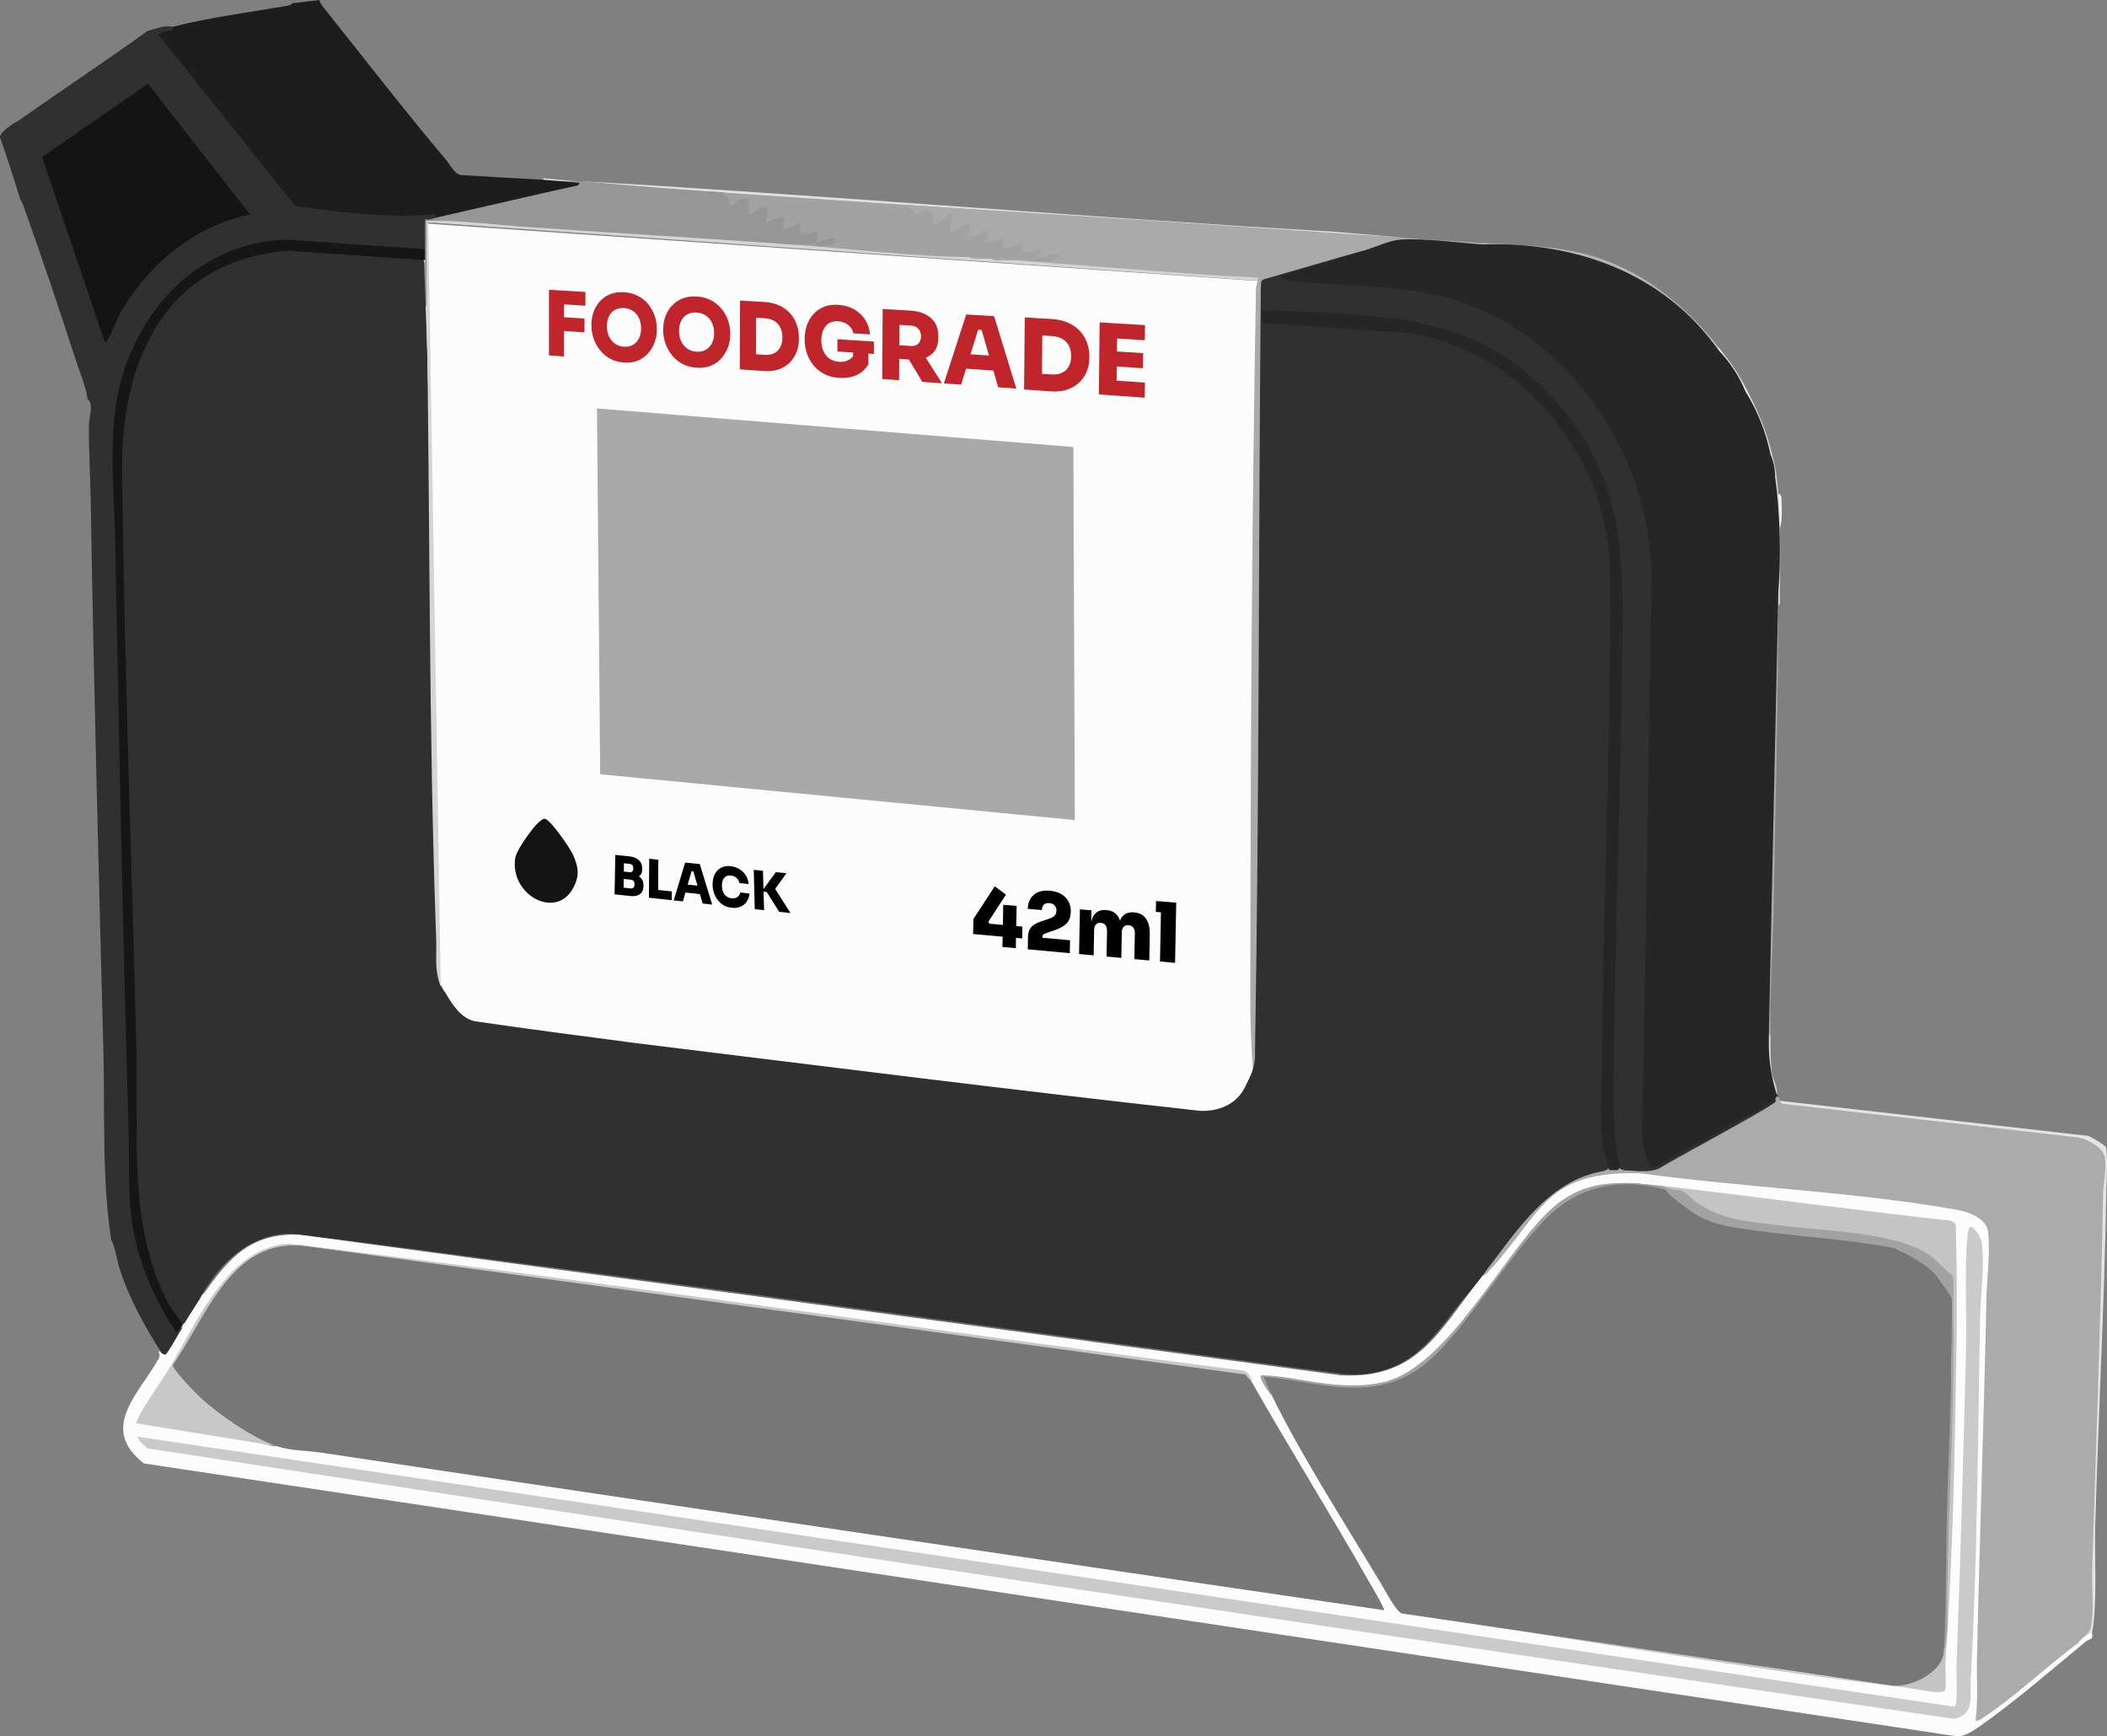 <?xml version="1.0" encoding="UTF-8"?>
<svg xmlns="http://www.w3.org/2000/svg" viewBox="0 0 1335.895 1100.959">
  <rect x="0" y="0" width="1335.895" height="1100.959" fill="#808080" stroke="none"/>
  <defs>
    <style>
      .cls-1 {
        fill: #cacaca;
      }

      .cls-2 {
        fill: #141414;
      }

      .cls-3 {
        fill: #fcfcfc;
      }

      .cls-4 {
        fill: #777;
      }

      .cls-5 {
        fill: #b8b8b8;
      }

      .cls-6 {
        fill: #d6d5d5;
      }

      .cls-7 {
        fill: #f0f0f0;
      }

      .cls-8 {
        fill: #e1e1e1;
      }

      .cls-9 {
        fill: #262626;
      }

      .cls-10 {
        fill: #303030;
      }

      .cls-11 {
        fill: #e3e3e3;
      }

      .cls-12 {
        fill: #c4c4c4;
      }

      .cls-13 {
        fill: #c8c8c8;
      }

      .cls-14 {
        fill: #aaa9aa;
      }

      .cls-15 {
        fill: #969696;
      }

      .cls-16 {
        fill: #1d1d1d;
      }

      .cls-17 {
        fill: #d6d6d6;
      }

      .cls-18 {
        fill: #696969;
      }

      .cls-19 {
        fill: #e3e2e2;
      }

      .cls-20 {
        fill: #ababab;
      }

      .cls-21 {
        fill: #aaa;
      }

      .cls-22 {
        fill: #e4e4e4;
      }

      .cls-23 {
        fill: #d4d4d4;
      }

      .cls-24 {
        fill: #bf252b;
      }

      .cls-25 {
        fill: #161616;
      }

      .cls-26 {
        fill: #a2a2a2;
      }
    </style>
  </defs>
  <g id="Layer_1" data-name="Layer 1">
    <path class="cls-3" d="M263.464,141.309l541.839,37.399-2.491,508.946-12.129,17.603c-7.428,8.529-20.591,7.172-20.591,7.172l-476.145-57.705-13.49-11.045-10.812-16.187-6.181-486.185Z"/>
    <path class="cls-8" d="M893.489,151c-105.992-6.374-212.028-13.725-318-21-39.484.055-78.89-2.569-118-8-25.48-1.748-50.994-3.28-76.49-5.01-2.97-.202-7.737-.928-10.51-1.99,158.895,9.248,317.633,22.845,476.489,32.011l46.511,3.989Z"/>
    <path class="cls-5" d="M939.489,154c27.963,1.842,51.133,1.686,76.162,10.303,28.735,9.893,54.855,31.539,73.838,55.697.68,1.082.68,1.749,0,2-18.44-23.317-44.955-44.032-72.844-54.656-25.904-9.868-49.901-10.4-77.156-12.344v-1Z"/>
    <path class="cls-21" d="M1127.489,384c-.187,64.229-1.811,128.316-2.959,192.541-.47,26.291-2.525,53.053-2.041,79.459-.284.873-.618.86-1,0-.985-91.42,3.85-183.107,4.983-274.514.021-1.692-.641-4.447,1.017-5.486.73,2.667.858,5.368,0,8Z"/>
    <path class="cls-19" d="M1108.489,249c6.464,12.601,11.281,23.813,15,39-.284.873-.618.86-1,0-3.264-12.635-9.806-28.246-16-40,.251-.832.917-.498,2,1Z"/>
    <path class="cls-6" d="M1127.489,313c1.761,7.032,2.094,14.366,1,22,.303,14.443.169,29.055.017,43.514-.018,1.69.639,4.446-1.017,5.486.008-2.662.002-5.338,0-8-.02-23.286,1.743-50.292-2-73,.284-.873.618-.86,1,0,.446,3.535.727,6.345,1,10Z"/>
    <path class="cls-19" d="M1089.489,220c8.644,11.001,12.627,16.576,19,29l-2-1c-4.146-7.869-11.462-18.997-17-26v-2Z"/>
    <path class="cls-17" d="M1126.489,694c-6.984-12.456-4.849-23.982-5-38h1c.137,7.488-.036,17.274.948,24.552.526,3.885,4.029,8.732,3.052,13.448Z"/>
    <path class="cls-11" d="M1126.489,303h-1c-.649-3.94-2.037-11.274-3-15h1c1.495,6.107,2.196,8.63,3,15Z"/>
    <path class="cls-7" d="M1128.489,335c-.162-7.713-.429-14.346-1-22,2.298.702,1.933,2.584,2.058,4.446.349,5.198.459,12.657-1.058,17.554Z"/>
    <path class="cls-8" d="M365.489,115c-2.647-.153-5.353.148-8,0-3.861,2.691-9.507,2.184-13-1v-1l21,2Z"/>
    <path class="cls-20" d="M1128.489,698l2.169,1.109,187.234,21.3c11.4,2.181,19.147,7.018,17.467,19.862-3.762,94.427-6.437,188.527-8.026,282.301.261,9.05-2.043,14.327-9.843,19.428-.153.921-.394,1.738-.937,2.193-19.997,16.721-40.321,33.685-61.615,48.481-1.161.568-2.428.251-3.802-.952,1.345-98.161,3.942-201.429,7.858-299.847.252-16.423-3.385-19.222-18.495-22.767-66.707-8.983-133.586-16.705-200.638-23.165-24.544-1.177-48.69,3.827-63.971,23.82-10.503,14.557-21.953,28.162-34.349,40.813l-2.051-1.575.128-3.423c18.124-27.036,43.566-59.943,77.529-65.186l3.343,1.609c.674-2.972,4.234-2.85,5,0l2.624-2.026c6.56.03,12.944.58,19.15,1.651,25.902-13.844,51.681-28.14,77.339-42.888l1.525-2.552c-1.527-.896-1.406-1.291.362-1.185h1c.648.968.623,2.385,1,3Z"/>
    <path class="cls-22" d="M1128.489,698l194.385,22.131c1.789-.463,12.074,6.452,12.296,7.138,1.308,4.04.466,21.689.36,27.272-1.332,70.463-4.938,141.52-7.082,211.918-.618,20.298,1.521,49.524-1.959,68.541-2.666,1.311-4.257,4.396-6.494,6.046-.95.701-2.166.707-2.506.954,1.151-2.898,6.436-5.707,7.473-8.027,3.141-7.025,1.206-28.575,1.486-37.514,2.501-79.97,5.452-159.904,7-240,.12-6.197,2.777-18.744.501-24.419-2.165-5.398-10.78-9.644-16.199-10.801l-186.77-21.248c-1.671-.026-1.819-.896-2.491-1.991Z"/>
    <path class="cls-3" d="M939.489,809c2.115-.084,3.242-1.607,4.516-2.988,34.254-37.132,35.052-63.602,96.023-62.06,65.178,9.008,135.967,11.652,200.822,23.187,7.648,1.36,18.828,5.485,19.7,14.3,1.36,13.74-.814,28.384-1.102,42.02-1.616,76.322-4.36,152.739-6,229-.277,12.857.866,25.802-.953,38.536,1.586.312,2.301-.173,3.533-.957,19.922-12.673,41.558-33.523,61.462-48.038,2.948-2.981,5.948-5.314,9-7-.201,1.1.469,2.725-.207,3.771-1.281.85-2.82,1.269-4.025,2.264-20.888,17.24-45.584,38.658-67.544,53.923-4.044,2.811-9.47,6.454-14.561,5.956L91.226,927.951c-29.034-22.632-2.524-44.654,9.341-66.457,1.057-1.942.599-2.586-.078-4.494.541-.361,1.207-.027,2,1l2.326-2.046c2.818-5.685,6.376-10.337,10.674-13.954,1.505-7.881,7.118-17.846,14-22,11.983-23.598,34.299-39.923,61.551-37.758l658.995,88.724c23.904,3.466,45.523-7.093,60.28-25.392,8.76-11.476,17.818-22.668,27.174-33.574-1.946-2.087-.718-4.068,2-3Z"/>
    <path class="cls-12" d="M888.489,1023c2.121-.031,4.234-.12,6.356.129,100.305,11.797,199.954,32.029,300.161,44.855,11.844,3.238,34.036-9.978,37.483-20.984,3.126-72.424,5.009-145.739,5.647-219.944-1.175-5.644-1.692-11.318-1.55-17.021-15.281-16.713-34.311-23.13-56.857-25.585-23.929-2.431-47.745-5.1-71.449-8.006-15.744-1.995-30.484-8.044-41.769-19.138-5.441-.473-9.448-2.242-12.022-5.306,60.847,6.997,121.55,15.435,182.462,22.038l3.043,1.957c.578,24.47.923,49.062.537,73.545-1.048,66.538-2.16,136.695-7.031,202.969-.27,3.672.757,17.837-.447,19.553-1.86,2.651-21.075-1.582-25.075-2.051-106.714-12.505-213.341-31.854-319.488-47.012Z"/>
    <path class="cls-4" d="M1232.489,1047c-.395,13.076-21.214,23.711-33.784,21.693-103.485-15.257-206.891-30.488-310.216-45.693-3.582-1.737-10.611-15.051-13.172-19.328-22.156-37.009-50.223-80.547-68.828-118.672-1.306-1.632-7.636-12.061-5.314-12.476,14.225,1.579,28.406,3.515,42.544,5.806,47.329,4.392,62.835-13.608,90.933-49.294l30.121-39.954c21.169-32.884,57.772-47.379,94.272-33.895,12.187,11.559,25.134,19.097,41.993,21.328,24.799,3.282,49.767,6.229,74.711,8.915,25.427.964,54.707,13,62.217,37.943-.959,69.141-2.319,138.726-4.079,208.754l-1.398,14.873Z"/>
    <path class="cls-4" d="M793.489,876c23.975,42.229,49.741,83.516,73.805,125.695,1.104,1.936,11.006,18.575,10.19,19.299-224.589-32.93-449.155-66.186-673.638-99.851-9.491-1.423-19.131-1.11-28.357-4.143-13.21,1.964-65.419-38.553-67.043-48.775-.352-2.215,19.045-34.23,22.094-38.889,14.829-22.65,33.122-44.627,63.334-39.327,198.72,26.314,397.358,53.242,595.913,80.783,1.595,1.426,3.057,3.117,3.701,5.208Z"/>
    <path class="cls-1" d="M87.494,911.005l1150.504,171.025c.559.005,1.096-.117,1.554-.448,1.834-1.33.751-20.25.896-24.123,2.508-67.186,4.377-134.705,6.082-201.918.576-22.68-1.193-49.979.967-72.032.124-1.264.506-6.354,2.479-5.501,2.719,1.175,5.989,6.533,6.422,9.583,2.162,15.217-.651,32.632-.95,47.868-1.498,76.25-1.688,154.051-6,230-.577,10.159,2.885,21.547-10.546,24.445-381.836-55.803-763.909-112.909-1145.337-171.479-1.013-.887-7.32-6.314-6.071-7.419Z"/>
    <path class="cls-26" d="M1054.489,752c3.465,2.548,9.526,1.894,12.953,3.547,1.721.83,6.165,5.585,8.732,7.268,17.087,11.205,31.26,11.381,50.957,14.043,26.792,3.622,75.681,4.028,96.689,19.311,5.466,3.977,9.306,9.242,14.455,13.035.53,6.416.076,12.898.173,19.337.859,56.883-2.279,114.937-4,171.917-.415,13.751,1.935,34.112-1.959,46.541,1.568-29.782,1.196-59.661,1.959-89.541.994-38.935,3.27-77.933,2.997-116.999-.034-4.893.962-11.979.026-16.941-.297-1.576-9.829-15.014-11.463-16.537-7.416-6.916-16.058-11.373-25.319-15.681-32.222-5.998-65.23-7.436-97.573-12.427-21.427-3.306-27.716-7.522-44.127-20.873-2.856-2.323-.812-3.205-6.45-4.55-28.482-6.798-54.224-.212-74.076,21.023-22.371,23.929-41.191,55.192-63.459,79.541-9.709,10.616-20.091,18.737-34.088,22.912-25.999,7.754-53.177-1.768-79.421-3.92-.469.449,4.331,10.634,4.995,11.995-1.957-1.469-8.541-11.431-7.003-12.996,15.903.292,31.684,4.77,47.513,5.985,10.598.814,21.649.776,31.933-2.045,38.357-10.522,72.642-77.188,101.032-105.968,22.399-22.707,45.5-21.314,74.524-17.976Z"/>
    <path class="cls-13" d="M793.489,876l-4.045-4.46-595.584-81.412c-47.132-5.81-62.447,44.363-84.331,75.363-.106,3.099,14.761,18.074,17.945,21.023,11.535,10.681,33.163,25.605,48.014,30.486l-89.033-14.498c.046-4.53,16.356-27.409,19.861-33.173,17.963-29.538,37.803-78.927,77.048-80.723,201.728,24.435,402.95,54.559,604.592,80.427,2.623.532,5.934,4.043,5.532,6.968Z"/>
    <path class="cls-18" d="M129.489,820c10.97-27.074,38.344-41.905,67.49-37.99l662.01,89.073c39.337-.262,52.64-31.397,74.686-56.398,1.146-1.299,1.548-2.773,3.814-2.685-25.734,32.937-39.261,62.637-87.542,60.042l-658.968-89.032c-30.728-1.807-45.586,13.765-61.49,36.99Z"/>
    <path class="cls-9" d="M939.489,155c58.74-2.004,115.194,17.68,150,67,6.922,7.088,13.492,16.749,17,26,7.61,11.905,13.264,26.149,16,40,1.921,4.25,3.206,10.33,3,15,3.182,24.182,3.849,48.515,2,73-1.997,92.375-3.997,185.708-6,280-.519,13.098,1.148,25.765,5,38,.162.289.724.588,1,1-.284.873-.618.86-1,0l-1.852,3.761c-22.617,12.81-45.752,25.759-68.764,38.336-10.538,7.495-11.448,6.039-14.788-4.774-.961-3.111-2.001-8.039-2.221-11.252l6.065-356.553c-2.016-89.425-69.288-174.013-161.685-179.662l-58.134-3.851c-12.7-.012-17.644-2.081-14.831-6.206l57.211-16.801c3.024-5.334,12.29-6.264,18.304-6.636,17.853.046,36.123,1.306,53.696,3.636Z"/>
    <path class="cls-21" d="M893.489,151c15.312.921,30.682,1.991,46,3,.873.284.86.618,0,1-14.787-1.055-37.617-4.198-51.536-3.037-7.168.598-13.758,3.897-20.464,6.037l-56.593,16.632c-.119,2.9-8.541,4.713-9.939,3.764.49,7.324.786,14.669-1.827,21.646l1.592,7.491c.314,157.229-.949,313.829-3.791,469.801l-2.443,2.666c-.468-6.819-.896-13.64-1.186-20.467s-.553-13.643-.553-20.462c.013-152.854.942-309.347,3.59-456.881l1.149-4.19c-1.519-.148-1.724-.465-.58-1.04-50.774-3.248-102.471-6.909-152.363-10.773-.712-.055-1.39-.557-2.057-1.187.126-2.15,1.841-2.911,5.145-2.282,10.168,2.164,13.019-4.071.529-.874-1.96-.662-2.782-2.378-2.466-5.149-4.902,2.473-12.899,5.29-11.89-2.888-8.228,3.412-11.464,1.722-9.707-5.07-7.264,4.34-15.436,5.872-11.041-4.863-8.777,6.05-13.814,7.928-12.078-4.935-5.545,4.807-11.875,8.69-11.543-1.801.25-2.601-1.944-2.437-6.582.492-3.576.876-9.469-4.389-7.366-7.631,106.02,6.614,212.02,13.614,318,21Z"/>
    <path class="cls-15" d="M365.489,115c1.657.096,3.343-.096,5,0,27.81,2.576,56.81,4.909,87,7,4.231.879,6.554,2.789,6.969,5.731,6.612-5.403,13.232-5.343,12.648,4.961,6.112-4.639,12.966-4.813,11.259,4.832,7.161-2.755,11.743-4.052,10.793,5.3,5.841-3.284,11.136-4.783,10.332,3.773,7.713-2.634,15.678-.757,7.999,7.403,1.649-4.529,12.565-7.385,13.905-1.676,1.269,5.406-14.365,4.466-15.296,3.352-.553-.662.289-1.523,1.391-1.676l-.768,1.213-15.232-.213c-69.142-3.375-137.74-7.798-205.793-13.269-8.552-1.145-16.788-1.222-24.708-.229l.438,52.812-.937.686c-3.399-8.612-4.187-21.346-1-30-1.959-2.29-1.967-4.715,0-7-.975-2.438-1.834-4.959-1.991-7.598-.63-10.591.004-12.179,8.991-12.402,28.24-9.803,57.876-15.756,87.204-21.097-3.529.923-5.597.288-6.204-1.903,2.617-.317,5.283-.317,8,0Z"/>
    <path class="cls-10" d="M866.233,158.374c-16.301,5.232-32.819,10.594-49.43,14.975-5.964,1.378-5.385,4.027.141,4.725,37.597,4.316,76.871,1.225,112.931,14.577,69.622,25.537,116.147,99.05,117.355,172.258-.169,9.936-3.812,223.825-5.371,315.389-.394,23.177-.657,38.507-.693,40.731.835,4.385,1.728,10.556,3.952,16.026.349.788.758,1.576,1.318,2.145,1.41,1.592,3.86.614,5.505-.468,23.321-14.115,48.775-25.908,71.656-40.556,1.699-1.239,3.253-1.526,1.872.759-7.773,6.085-65.899,36.966-73.647,42.026-6.267,2.685-14.152,1.499-21.147,1.151-3.085-.025-5.549-2.151-5.899-5.22-.811-4.193-1.456-8.64-1.991-13.161-1.156-9.783-1.603-19.968-1.375-29.872.776-111.562,6.587-224.028,4.755-335.595-2.215-39.123-15.61-75.831-43.209-105.105-36.984-41.25-82.784-49.278-134.533-52.56-10.475-.723-25.43-1.644-35.553-1.907-4.017.261-10.598-1.259-10.972,1.738-.159.99.207,2.265,1.174,2.459,17.623,1.103,52.36,3.772,74.96,5.219,69.663,1.963,126.648,57.178,141.3,122.88,1.964,8.677,3.213,17.547,3.689,26.515-.316,114.338-3.281,228.645-5.613,343.106-.186,11.015.127,22.244,2.813,32.947,1.031,3.674,1.121,8.13-3.715,9.025-34.468,5.865-54.744,37.647-74.539,63.572-6.118,8.521-13.211,16.255-19.736,24.507-11.465,15.22-24.335,31.76-42.905,37.499-8.401,3.014-17.794,4.048-26.888,3.121-24.753-2.823-510.502-69.672-667.174-89.086-26.677-.164-46.797,18.81-58.605,41.445-3.093,4.71-6.109,9.752-9.21,14.538-.95,1.589-2.965,3.233-4.514,1.736-.573-.435-1.143-1.105-1.698-1.877-18.124-26.661-25.512-61.227-26.412-94.154-1.565-155.553-9.265-313.357-8.907-470.964,4.532-58.463,40.594-111.748,103.17-115.727,12.77-.145,62.792,3.993,87.593,5.566,1.275.074,1.776.981,2.16,3.312,6.263,149.214,4.391,299.926,9.008,445.169-.014,6.039.319,13.117,4.33,17.876,4.208,7.252,10.136,17.008,19.357,18.534,33.92,4.897,67.935,9.361,101.921,13.816,119.167,14.63,238.486,29.775,357.731,42.941,13.135.285,24.233-5.074,29.205-17.317,3.608-6.8,5.642-12.204,5.311-19.957,2.753-161.191,2.197-322.897,3.677-484.135.263-3.18-.264-4.952,1.626-5.805,7.853-2.31,58.162-16.846,65.301-18.839l-.074.024Z"/>
    <path class="cls-9" d="M1025.489,742c-1.646.069-3.379-.158-5,0-7.238-18.18-5.219-39.963-5.048-59.548.747-85.482,4.234-171.357,5.089-256.911.223-22.334,1.109-46.973,0-69.082-3.554-70.841-58.299-136.117-129.617-145.383l-89.784-6.216c-2.648-.872-1.442-5.557-1.644-7.864,3.82.187,7.728-.23,11.552-.043,69.291,3.387,127.333,2.166,175.967,58.034,43.725,50.23,42.162,97.404,41.527,160.555-.843,83.812-4.457,168.02-5.082,251.918-.162,21.701-1.329,44.588,2.138,65.938.548,3.373,3.652,5.126-.097,8.603Z"/>
    <path class="cls-26" d="M575.489,130c.986,1.407,4.309,5.584,5.643,5.841,3.272.63,11.33-9.589,10.363,6.154,3.213.952,10.234-7.813,11.99-5.99l-.985,10.995c2.557.253,10.797-6.138,11.473-5.997,3.294.686-1.21,8.342-.479,8.991,5.063.785,8.37-3.504,12.992-3.988l-.985,7.994,10.984-2.995-.994,5.985c5.158,1.259,8.295-2.751,12.994-2.985l-.991,5.988,11.992-1.987-1.995,5.985c.672.538,12.198-3.838,12.994-2.986.231.247.309,2.294-.622,3.063-5.439,4.493-20.265-.679-27.372.932-.507,1.538-3.387,1.437-4,0l-10-1c-1.261,1.483-2.676,1.408-4,0l-10-1c-1.291.534-2.579.941-3.853.903-34.666-1.044-70.812-4.359-105.417-7.548-1.274-.117-2.508-.673-3.73-1.354,5.705.073,10.471.372,16-1-.018.666-.014,1.335-.006,1.997,2.626.658,11.922-.067,11.986-3.497.072-3.806-10.285,1.079-11.98,1.5.065-2.358,1.276-4.581.995-6.995l-10.99,1.997-.01-6.998c-4.117-.213-6.827,3.808-10.99,2.991-.502-2.92,2.56-6.092-.596-7.957l-10.405,3.955c5.413-19.064-9.59-3.414-10.998-4.998,2.788-21.095-9.285-3.136-12-5.988-.139-.146.17-2.707-.496-3.989-.858-1.653-3.772-2.009-4.509-4.017,39.319,2.698,78.683,5.301,118,8Z"/>
    <path class="cls-16" d="M202.489,0c.516,2.368,2.53,4.595,4.028,6.473,25.156,31.526,49.997,63.708,75.972,94.527,2.258,2.679,5.727,9.269,9.521,9.979,17.495,1.114,34.982,2.055,52.479,3.021,4.284.237,8.642.756,13,1l10,1.01-.985,1.505c-30.055,6.612-60.015,13.694-90.015,20.485-3.954-.712-7.769.933-11.488.979-19.901.246-50.727-2.788-70.994-4.997-2.307-.251-6.138-.801-8.065-1.935L97.493,21.486c-.514-2.311,9.268-3.787,11.996-4.486,22.971-5.889,47.748-9.049,71.374-13.126,1.691-.292,3.429-.439,4.626-1.874,5.746-.523,11.315-1.318,17-2Z"/>
    <path class="cls-10" d="M109.489,17l-.29,2.122c-3.167.401-6.153,1.268-8.957,2.6l86.901,108.775c28.692,4.276,59.337,8.007,88.239,5.358l1.107,2.145c-2.066.468-4.118,1.79-7.006.995-.019,6.321.045,12.684.006,19.005l-.828,1.948-88.544-5.928c-65.79,2.838-107.492,65.199-106.627,127.576,3.359,159.282,6.977,319.085,10.854,479.41,1.516,28.837,11.754,56.731,27.848,80.48l2.297.514h1c-1.602,2.489-9.191,16.473-10.622,16.911-.878.269-1.704-.678-2.378-.911-10.718-16.925-20.637-34.556-26.719-53.781-1.866-5.897-2.485-12.693-5.281-18.219-6.006-39.442-3.929-80.582-4.959-120.541-2.988-115.957-6.159-231.914-8-348-.257-16.223-1.447-32.594-1.082-49,.1-4.491,3.25-12.049-.959-15.459-.641-6.837-5.271-17.935-7.538-24.962-10.429-32.339-21.755-65.813-33.193-97.809-.55-1.537-1.368-2.785-2.069-4.231C8.752,112.945,4.499,99.982.005,87.108c-.194-2.635,5.139-6.389,7.484-8.108,1.381-1.012,3.411-1.876,5-3,26.859-19.007,54.404-37.131,81.09-56.41,5.201-1.228,10.511-3.805,15.91-2.59Z"/>
    <path class="cls-25" d="M269.489,158c-.014,2.331.007,4.669,0,7l-86.542-6.041c-77.813,6.127-106.255,68.897-105.5,139.582,1.31,122.493,6.057,245.321,9.082,367.918,1.334,54.048-5.629,110.723,20.13,159.87,1.39,2.652,8.316,11.825,8.702,13.34.225.883-.457,1.641-.874,2.332-.473.784-2.217,1.658-2.496,2.996-12.826-18.535-23.052-41.502-27.231-63.77-4.069-21.685-2.588-42.929-3.233-64.768-3.643-123.372-6.065-247.547-8.418-371.127-.711-37.324-6.119-77.823,6.599-113.609,15.871-44.656,53.243-78.551,102.237-79.764l87.541,6.042Z"/>
    <path class="cls-2" d="M158.486,135.993c-36.082,7.315-66.227,33.179-83.54,64.964-.852,1.564-6.775,17.167-8.441,16.042L26.694,99.635l67.091-46.529,64.701,82.888Z"/>
    <path class="cls-23" d="M501.489,155c36.769,2.583,76.028,7.697,113,8l10,1c1.333.006,2.667-.005,4,0l10,1c1.324.087,2.676-.082,4,0,8.457.527,17.719,1.403,26.489,2.011,42.815,2.966,85.657,7.147,128.517,8.991.047.661-.039,1.334-.007,1.998l-526.005-37.005,8.005,485.005c-4.345-12.287-2.493-18.82-2.959-31.541-4.867-132.822-3.771-266.334-6.041-399.459l-.005-55.005c21.562-.408,43.04,2.545,64.516,3.994,55.494,3.746,111.018,7.113,166.489,11.011Z"/>
    <polygon class="cls-14" points="681.495 520.005 380.543 490.95 378.484 258.995 680.553 283.436 681.495 520.005"/>
    <path class="cls-2" d="M345.164,519.144c3.378-.298,16.441,19.021,18.055,22.627,3.713,8.296,4.501,14.027-.303,22.157-11.392,19.279-40.128,2.814-36.185-20.192.872-5.089,13.986-24.199,18.433-24.591Z"/>
    <path class="cls-21" d="M638.489,165c-3.199-.21-7.636.972-10-1,3.134.013,7.701-.825,10,1Z"/>
    <path class="cls-21" d="M624.489,164c-3.136-.015-7.7.827-10-1,3.142.026,7.697-.834,10,1Z"/>
    <g>
      <path d="M616.983,592.255l.189-9.493,13.506-20.75,7.125,5.277-11.198,17.252.712,1.173,20.92,1.833-.148,7.509-31.105-2.801ZM635.57,600.461l.529-26.732,8.479.708-.528,26.805-8.479-.781Z"/>
      <path d="M651.63,601.94l.16-8.128c.032-1.625.333-3.032.904-4.22.571-1.188,1.454-2.205,2.651-3.052,1.197-.846,2.751-1.596,4.663-2.246l5.598-1.919c1.448-.489,2.508-1.131,3.177-1.927.669-.796,1.017-1.84,1.042-3.135.023-1.191-.351-2.237-1.121-3.137-.77-.898-1.907-1.41-3.41-1.534-1.535-.127-2.694.211-3.478,1.015-.783.802-1.189,1.934-1.217,3.392l-8.963-.753c.048-2.437.603-4.561,1.668-6.373,1.064-1.813,2.611-3.18,4.642-4.104,2.033-.923,4.532-1.268,7.502-1.031,2.941.235,5.416.953,7.425,2.155,2.01,1.204,3.529,2.744,4.554,4.622,1.025,1.879,1.516,3.945,1.472,6.199l-.012.614c-.057,2.903-.878,5.227-2.462,6.971-1.583,1.743-4.1,3.215-7.547,4.414l-5.61,1.907c-.807.269-1.406.59-1.797.964-.391.374-.593.9-.607,1.579l-.036,1.834-2.119-1.618,19.73,1.767-.16,8.197-26.649-2.455Z"/>
      <path d="M684.149,604.937l.551-28.329,7.319.609-.237,12.241-.408-.036c.057-2.948.469-5.36,1.238-7.236.768-1.876,1.875-3.244,3.323-4.103,1.451-.859,3.215-1.203,5.298-1.031l.409.034c2.12.176,3.882.814,5.285,1.913,1.403,1.101,2.457,2.657,3.157,4.667s1.024,4.501.967,7.468l-2.165-.188c.057-2.965.473-5.39,1.25-7.275.776-1.886,1.895-3.261,3.36-4.124,1.465-.863,3.248-1.209,5.355-1.034l.415.034c2.142.178,3.941.821,5.395,1.93,1.454,1.111,2.555,2.679,3.299,4.704.743,2.026,1.088,4.532,1.031,7.515l-.313,16.343-9.462-.872.318-16.554c.025-1.315-.308-2.443-.999-3.387-.691-.942-1.692-1.47-3.002-1.582s-2.343.241-3.099,1.058c-.758.817-1.147,1.915-1.174,3.295l-.316,16.408-9.358-.862.318-16.463c.025-1.308-.306-2.43-.988-3.367-.683-.936-1.673-1.461-2.969-1.572s-2.317.241-3.065,1.053c-.749.813-1.137,1.905-1.163,3.277l-.316,16.317-9.255-.853Z"/>
      <path d="M732.823,578.211l.131-6.875,12.802,1.028-.131,6.903-12.802-1.055ZM735.471,609.665l.726-38.07,9.558.767-.726,38.183-9.558-.881Z"/>
    </g>
    <g>
      <path d="M389.66,567.075l.474-25.008,5.55.586-.403,25.03-5.622-.609ZM394.842,556.305l.061-3.708,4.157.444c.848.091,1.467-.074,1.856-.493.389-.419.589-1.043.599-1.872.011-.85-.172-1.525-.547-2.024-.376-.498-.987-.792-1.833-.882l-4.146-.44.078-4.741,3.889.411c2.635.278,4.667,1.089,6.097,2.432,1.431,1.346,2.137,3.125,2.115,5.341l-.005.504c-.016,1.548-.397,2.75-1.142,3.605-.746.855-1.75,1.419-3.009,1.69-1.26.271-2.678.323-4.253.154l-3.916-.419ZM394.656,567.617l.079-4.84,5.021.541c.853.092,1.49-.078,1.913-.509.422-.431.639-1.1.65-2.005s-.188-1.61-.597-2.118c-.409-.507-1.039-.807-1.889-.898l-5.007-.537.061-3.711,4.811.514c1.594.17,3.021.531,4.28,1.082,1.26.552,2.248,1.339,2.965,2.364.717,1.026,1.069,2.331,1.054,3.914l-.005.476c-.014,1.497-.35,2.745-1.007,3.744-.658,1-1.615,1.717-2.874,2.151-1.259.434-2.796.553-4.61.357l-4.845-.525Z"/>
      <path d="M411.435,569.228l.194-24.689,5.762.609-.121,24.713-5.836-.632ZM416.643,569.792l.029-5.538,9.274.999-.003,5.546-9.301-1.007Z"/>
      <path d="M427.139,570.929l7.272-23.983,9.281.981,7.861,25.647-6.068-.657-6.065-21.073,1.659.85-4.122-.438,1.682-.495-5.645,19.803-5.855-.634ZM433.133,565.788l1.738-4.992,8.688.931,1.807,5.379-12.234-1.317Z"/>
      <path d="M463.915,575.601c-2.093-.227-3.896-.819-5.408-1.775-1.511-.955-2.76-2.133-3.747-3.533-.986-1.398-1.721-2.875-2.202-4.431-.482-1.554-.731-3.034-.749-4.443l-.01-.748c-.02-1.564.196-3.072.647-4.524s1.153-2.732,2.106-3.844,2.153-1.948,3.601-2.513c1.448-.563,3.151-.742,5.112-.535,2.086.22,3.948.837,5.585,1.851,1.639,1.015,2.968,2.336,3.988,3.962,1.021,1.63,1.641,3.463,1.859,5.5l-5.861-.625c-.165-.877-.496-1.659-.992-2.344-.496-.685-1.124-1.242-1.885-1.673-.761-.43-1.623-.696-2.585-.798-.9-.096-1.707-.013-2.423.249-.716.262-1.315.677-1.796,1.246-.482.57-.847,1.282-1.094,2.136-.248.856-.363,1.84-.346,2.952s.164,2.129.441,3.045c.277.917.678,1.724,1.204,2.418.526.695,1.161,1.249,1.904,1.66.743.412,1.589.668,2.538.77,1.476.159,2.717-.096,3.725-.764,1.006-.668,1.601-1.642,1.783-2.921l5.88.631c-.144,1.855-.683,3.511-1.617,4.966-.936,1.458-2.219,2.564-3.848,3.318-1.631.755-3.568,1.011-5.81.768Z"/>
      <path d="M478.542,576.496l-.652-24.956,5.845.617.728,24.98-5.92-.641ZM494.026,578.173l-7.911-12.57-3.134-.336,8.905-12.249,6.745.713-7.935,10.963-.079-2.427,10.563,16.682-7.154-.775Z"/>
    </g>
  </g>
  <g id="Layer_3" data-name="Layer 3">
    <g id="Foodgrade">
      <path class="cls-24" d="M348.06,225.355v-41.61l9.559.567-.013,41.72-9.546-.677ZM356.586,192.945l.002-8.694,14.582.864-.006,8.729-14.577-.9ZM356.581,209.804l.002-8.684,14.003.896-.006,8.718-13.999-.93Z"/>
      <path class="cls-24" d="M395.567,229.88c-3.501-.25-6.539-1.128-9.119-2.635-2.577-1.505-4.715-3.398-6.415-5.681-1.7-2.28-2.964-4.712-3.794-7.295-.83-2.582-1.244-5.059-1.242-7.433v-1.263c.003-2.642.439-5.208,1.308-7.702.869-2.495,2.175-4.724,3.915-6.69,1.742-1.967,3.895-3.49,6.46-4.568,2.569-1.079,5.553-1.519,8.954-1.318,3.372.199,6.352.992,8.939,2.382,2.591,1.393,4.769,3.186,6.534,5.383,1.765,2.199,3.097,4.614,3.996,7.246.898,2.634,1.345,5.286,1.339,7.958l-.003,1.278c-.005,2.401-.445,4.849-1.319,7.345-.874,2.495-2.18,4.774-3.917,6.837-1.736,2.062-3.909,3.665-6.519,4.812-2.607,1.145-5.647,1.593-9.119,1.345ZM395.582,219.842c1.683.115,3.192-.089,4.529-.615,1.336-.525,2.481-1.314,3.434-2.369.952-1.055,1.676-2.308,2.174-3.761.496-1.453.746-3.049.749-4.787.003-1.854-.25-3.55-.758-5.089-.508-1.539-1.237-2.878-2.187-4.02-.948-1.14-2.091-2.041-3.427-2.703-1.335-.662-2.827-1.043-4.476-1.144-1.683-.104-3.189.092-4.521.587-1.33.494-2.466,1.251-3.411,2.268-.943,1.017-1.66,2.259-2.151,3.726-.49,1.466-.736,3.121-.738,4.964-.002,1.727.24,3.346.726,4.856.487,1.511,1.2,2.854,2.14,4.031.941,1.178,2.075,2.119,3.402,2.824,1.328.706,2.833,1.116,4.515,1.232Z"/>
      <path class="cls-24" d="M441.552,233.157c-3.591-.256-6.706-1.149-9.349-2.677-2.641-1.526-4.831-3.445-6.571-5.759-1.74-2.31-3.033-4.774-3.881-7.39-.847-2.615-1.268-5.123-1.263-7.527l.003-1.279c.006-2.675.456-5.273,1.352-7.798.895-2.525,2.237-4.782,4.025-6.771,1.789-1.991,4-3.53,6.633-4.62,2.637-1.09,5.698-1.534,9.186-1.328,3.458.204,6.514,1.01,9.166,2.419,2.656,1.412,4.888,3.23,6.695,5.456,1.807,2.228,3.171,4.676,4.089,7.341.918,2.668,1.372,5.354,1.362,8.06l-.005,1.294c-.009,2.432-.464,4.911-1.364,7.437-.9,2.525-2.243,4.833-4.028,6.921-1.784,2.087-4.016,3.708-6.695,4.867-2.676,1.157-5.795,1.608-9.356,1.354ZM441.582,222.992c1.726.118,3.274-.087,4.646-.618,1.371-.53,2.547-1.329,3.526-2.396.978-1.067,1.723-2.336,2.235-3.807.511-1.471.77-3.087.776-4.847.006-1.877-.251-3.596-.77-5.154-.519-1.559-1.265-2.916-2.237-4.073-.971-1.155-2.142-2.069-3.512-2.74-1.368-.671-2.898-1.058-4.59-1.162-1.726-.107-3.272.09-4.638.591-1.365.5-2.532,1.265-3.502,2.294-.969,1.03-1.706,2.286-2.211,3.772-.505,1.485-.759,3.16-.764,5.026-.005,1.749.241,3.389.738,4.918.497,1.53,1.227,2.891,2.189,4.084.964,1.194,2.125,2.148,3.486,2.863,1.362.716,2.904,1.133,4.629,1.251Z"/>
      <path class="cls-24" d="M469.034,234.174l.168-43.601,10.22.605-.183,43.721-10.206-.725ZM478.139,234.821l.043-10.266,6.612.451c1.731.118,3.289-.042,4.675-.481,1.386-.439,2.562-1.129,3.528-2.072.965-.943,1.711-2.118,2.237-3.527.524-1.409.792-3.024.8-4.844.009-1.899-.243-3.587-.754-5.065-.513-1.477-1.247-2.73-2.204-3.76-.957-1.029-2.127-1.833-3.51-2.414-1.383-.58-2.94-.924-4.671-1.031l-6.617-.41.043-10.288,6.178.366c3.65.216,6.851.96,9.602,2.232,2.755,1.275,5.057,2.949,6.904,5.024,1.848,2.077,3.233,4.435,4.151,7.072.917,2.639,1.37,5.407,1.355,8.303l-.007,1.309c-.013,2.658-.493,5.235-1.435,7.73-.943,2.493-2.349,4.696-4.215,6.606-1.865,1.909-4.179,3.369-6.941,4.379-2.758,1.01-5.96,1.384-9.604,1.126l-6.169-.438Z"/>
      <path class="cls-24" d="M531.967,239.601c-3.882-.277-7.208-1.201-9.979-2.771-2.768-1.568-5.025-3.525-6.772-5.873-1.746-2.346-3.021-4.856-3.829-7.533s-1.205-5.264-1.192-7.766l.007-1.31c.014-2.701.457-5.345,1.329-7.934.873-2.59,2.186-4.906,3.937-6.949,1.753-2.045,3.948-3.637,6.584-4.777,2.639-1.14,5.732-1.607,9.279-1.398,3.819.225,7.195,1.166,10.127,2.823,2.935,1.66,5.291,3.86,7.066,6.598,1.774,2.741,2.804,5.849,3.087,9.323l-10.617-.675c-.22-1.336-.763-2.562-1.628-3.679-.866-1.115-1.988-2.026-3.366-2.733-1.378-.706-2.954-1.113-4.73-1.222-1.698-.105-3.199.112-4.502.65-1.302.538-2.4,1.348-3.289,2.429-.89,1.081-1.564,2.384-2.023,3.91s-.694,3.204-.704,5.036.225,3.55.704,5.156c.479,1.606,1.185,3.028,2.118,4.265.932,1.239,2.112,2.227,3.539,2.961,1.427.736,3.065,1.167,4.914,1.294,2.341.16,4.367-.22,6.078-1.144,1.711-.923,2.913-2.223,3.607-3.898l-.837,6.549.059-9.544,9.698.643-.058,9.027c-1.773,3.047-4.271,5.308-7.492,6.782-3.216,1.472-6.921,2.059-11.113,1.76ZM530.933,222.884l.045-7.786,23.125,1.497-.052,7.834-23.119-1.545Z"/>
      <path class="cls-24" d="M559.339,240.346l.3-44.42,10.729.635-.316,44.546-10.713-.76ZM567.434,227.379l.061-8.646,10.128.659c1.277.083,2.382-.108,3.316-.574.934-.465,1.666-1.167,2.198-2.106.531-.938.802-2.055.811-3.352.01-1.337-.244-2.508-.76-3.513-.517-1.005-1.238-1.799-2.165-2.383-.926-.584-2.028-.915-3.306-.994l-10.132-.625.066-9.446,9.497.562c3.679.218,6.857.984,9.53,2.3s4.728,3.147,6.154,5.489c1.426,2.343,2.127,5.183,2.101,8.514l-.008.975c-.026,3.331-.78,6.056-2.26,8.172-1.478,2.115-3.555,3.64-6.227,4.576-2.669.935-5.842,1.278-9.517,1.03l-9.487-.639ZM584.778,242.151l-11.76-19.605,11.727.774,12.529,19.717-12.497-.887Z"/>
      <path class="cls-24" d="M598.447,243.121l14.144-43.693,17.705,1.05,14.072,45.902-11.494-.816-10.867-37.59,3.14,1.422-7.839-.484,3.214-1.03-11.141,36.014-10.935-.776ZM609.763,233.594l3.385-9.073,16.444,1.082,3.256,9.566-23.085-1.576Z"/>
      <path class="cls-24" d="M649.295,246.975l.44-45.717,11.247.666-.458,45.849-11.23-.797ZM659.313,247.687l.107-10.765,7.277.497c1.905.13,3.621-.032,5.15-.487,1.529-.456,2.828-1.176,3.897-2.161,1.069-.986,1.897-2.216,2.484-3.692.586-1.476.89-3.169.91-5.078.021-1.992-.247-3.764-.801-5.315-.556-1.551-1.358-2.868-2.405-3.952-1.048-1.082-2.332-1.93-3.851-2.544-1.519-.613-3.232-.978-5.138-1.097l-7.283-.451.107-10.789,6.8.402c4.018.238,7.539,1.028,10.561,2.371,3.027,1.346,5.553,3.109,7.576,5.292,2.024,2.185,3.535,4.663,4.531,7.432.995,2.771,1.477,5.677,1.444,8.715l-.015,1.373c-.031,2.789-.574,5.49-1.627,8.104-1.053,2.612-2.615,4.917-4.682,6.915-2.066,1.996-4.623,3.518-7.671,4.568-3.043,1.049-6.571,1.43-10.583,1.145l-6.79-.482Z"/>
      <path class="cls-24" d="M696.705,250.092l.508-45.648,11.152.661-.526,45.777-11.134-.79ZM707.014,214.572l.109-9.54,18.842,1.117-.116,9.585-18.836-1.162ZM706.811,232.317l.109-9.529,17.891,1.142-.115,9.572-17.885-1.185ZM706.599,250.794l.109-9.518,19.194,1.315-.115,9.564-19.187-1.361Z"/>
    </g>
  </g>
</svg>